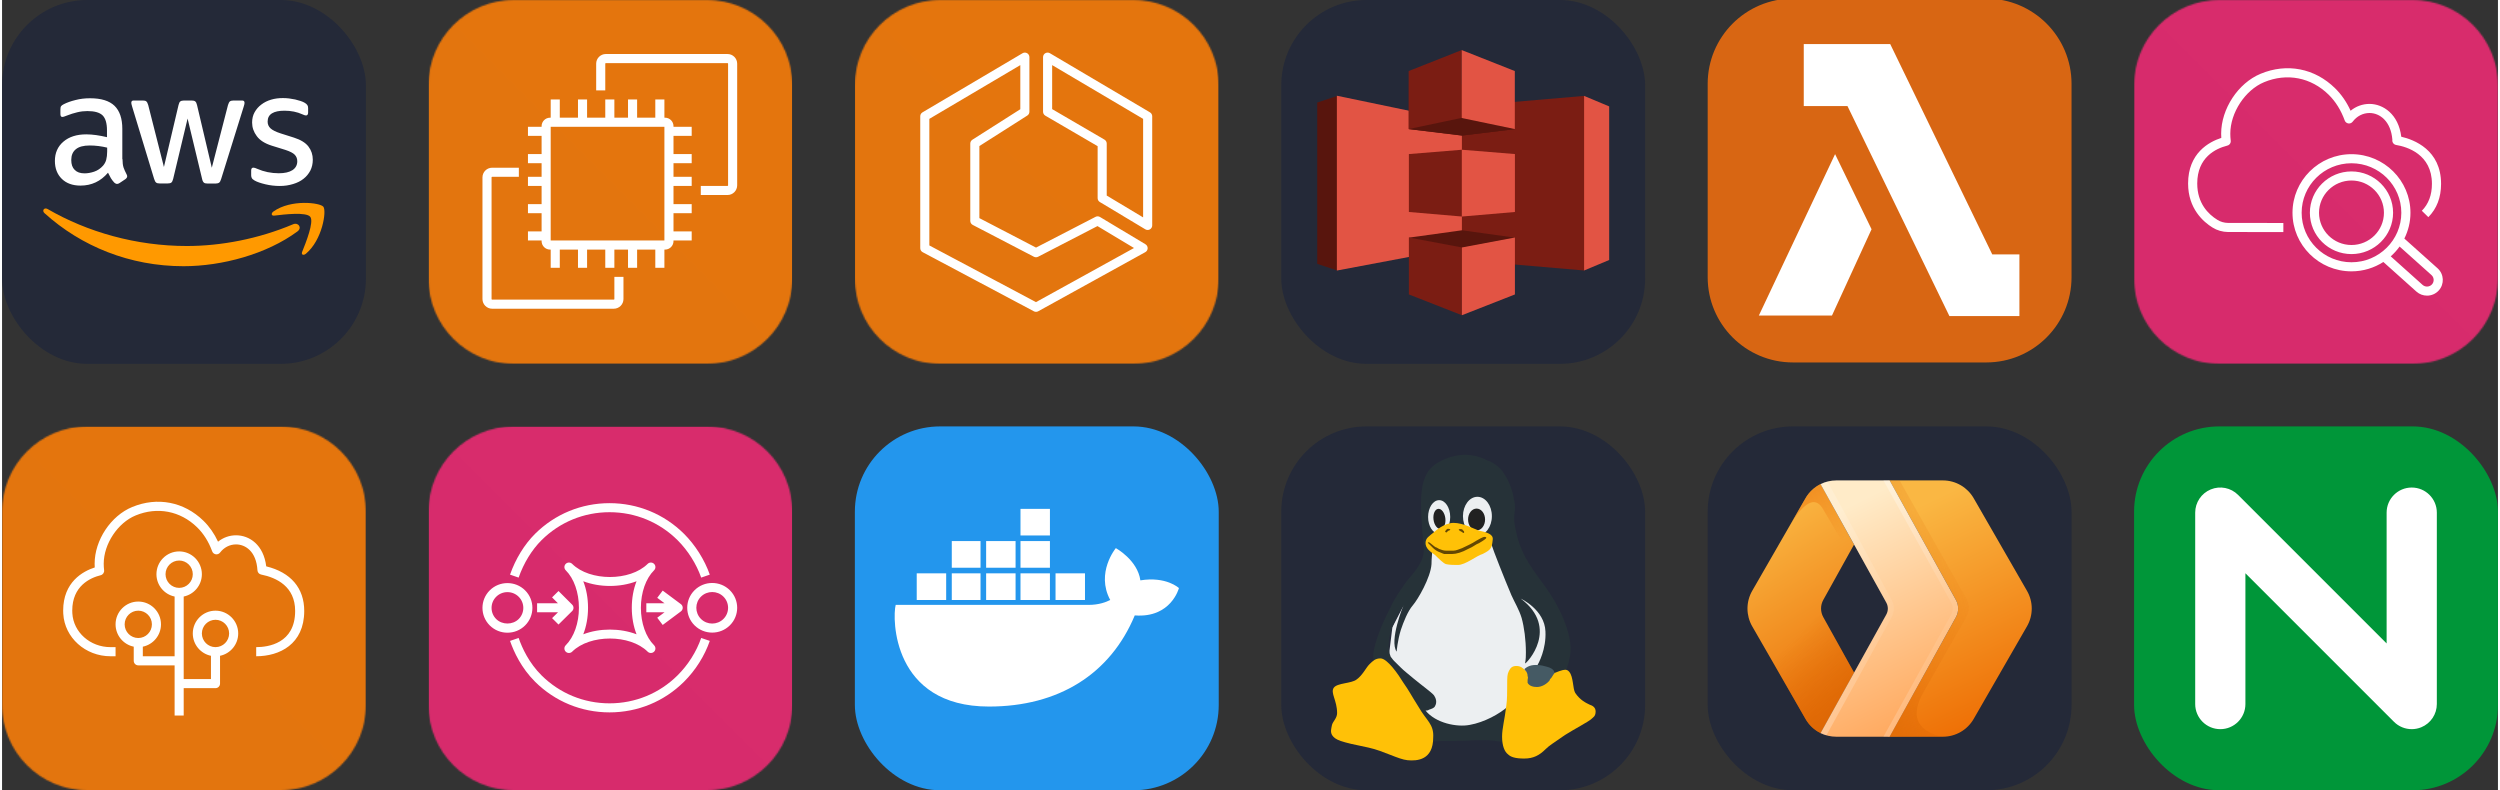 
            <svg width="329" height="104" viewBox="0 0 1756 556" fill="none" xmlns="http://www.w3.org/2000/svg" xmlns:xlink="http://www.w3.org/1999/xlink" version="1.1">
        
		<rect x="0" y="0" width="1756" height="556" fill="#333333" stroke="none"/>
        
		<g transform="translate(0, 0)">
            
			<svg xmlns="http://www.w3.org/2000/svg" width="256" height="256" fill="none" viewBox="0 0 256 256" id="aws">
<style>
#aws {
    rect {fill: #242938}
    path.letters {fill: #fff}

    @media (prefers-color-scheme: light) {
        rect {fill: #F4F2ED}
        path.letters {fill: #252F3E}
    }
}
</style>
<rect width="256" height="256" fill="#242938" rx="60"/>
<path class="letters" fill="#fff" d="M84.745 111.961C84.745 114.395 85.008 116.368 85.468 117.816C85.995 119.263 86.653 120.842 87.574 122.553C87.903 123.079 88.034 123.605 88.034 124.066C88.034 124.724 87.639 125.382 86.784 126.039L82.639 128.803C82.047 129.197 81.455 129.395 80.929 129.395C80.271 129.395 79.613 129.066 78.955 128.474C78.034 127.487 77.245 126.434 76.587 125.382C75.929 124.263 75.271 123.013 74.547 121.5C69.416 127.553 62.968 130.579 55.205 130.579C49.679 130.579 45.271 129 42.047 125.842C38.824 122.684 37.179 118.474 37.179 113.211C37.179 107.618 39.153 103.079 43.166 99.658C47.179 96.237 52.508 94.526 59.284 94.526C61.521 94.526 63.824 94.724 66.258 95.053C68.692 95.382 71.192 95.908 73.824 96.5V91.697C73.824 86.697 72.771 83.21 70.732 81.171C68.626 79.132 65.074 78.145 60.008 78.145C57.705 78.145 55.337 78.408 52.903 79C50.468 79.592 48.1 80.316 45.797 81.237C44.745 81.697 43.955 81.96 43.495 82.092C43.034 82.224 42.705 82.29 42.442 82.29C41.521 82.29 41.06 81.632 41.06 80.25V77.026C41.06 75.974 41.192 75.184 41.521 74.724C41.85 74.263 42.442 73.803 43.363 73.342C45.666 72.158 48.429 71.171 51.653 70.382C54.876 69.526 58.297 69.132 61.916 69.132C69.745 69.132 75.468 70.908 79.153 74.46C82.771 78.013 84.613 83.408 84.613 90.645V111.961H84.745ZM58.034 121.961C60.205 121.961 62.442 121.566 64.811 120.776C67.179 119.987 69.284 118.539 71.061 116.566C72.113 115.316 72.903 113.934 73.297 112.355C73.692 110.776 73.955 108.868 73.955 106.632V103.868C72.047 103.408 70.008 103.013 67.903 102.75C65.797 102.487 63.758 102.355 61.718 102.355C57.31 102.355 54.087 103.211 51.916 104.987C49.745 106.763 48.692 109.263 48.692 112.553C48.692 115.645 49.482 117.947 51.126 119.526C52.705 121.171 55.008 121.961 58.034 121.961ZM110.863 129.066C109.679 129.066 108.889 128.868 108.363 128.408C107.837 128.013 107.376 127.092 106.982 125.842L91.521 74.987C91.126 73.671 90.929 72.816 90.929 72.355C90.929 71.303 91.455 70.71 92.508 70.71H98.955C100.205 70.71 101.061 70.908 101.521 71.368C102.047 71.763 102.442 72.684 102.837 73.934L113.889 117.487L124.153 73.934C124.482 72.618 124.876 71.763 125.403 71.368C125.929 70.974 126.85 70.71 128.034 70.71H133.297C134.547 70.71 135.403 70.908 135.929 71.368C136.455 71.763 136.916 72.684 137.179 73.934L147.574 118.013L158.955 73.934C159.35 72.618 159.811 71.763 160.271 71.368C160.797 70.974 161.653 70.71 162.837 70.71H168.955C170.008 70.71 170.6 71.237 170.6 72.355C170.6 72.684 170.534 73.013 170.468 73.408C170.403 73.803 170.271 74.329 170.008 75.053L154.153 125.908C153.758 127.224 153.297 128.079 152.771 128.474C152.245 128.868 151.389 129.132 150.271 129.132H144.613C143.363 129.132 142.508 128.934 141.982 128.474C141.455 128.013 140.995 127.158 140.732 125.842L130.534 83.408L120.403 125.776C120.074 127.092 119.679 127.947 119.153 128.408C118.626 128.868 117.705 129.066 116.521 129.066H110.863ZM195.403 130.842C191.982 130.842 188.561 130.447 185.271 129.658C181.982 128.868 179.416 128.013 177.705 127.026C176.653 126.434 175.929 125.776 175.666 125.184C175.403 124.592 175.271 123.934 175.271 123.342V119.987C175.271 118.605 175.797 117.947 176.784 117.947C177.179 117.947 177.574 118.013 177.968 118.145C178.363 118.276 178.955 118.539 179.613 118.803C181.85 119.789 184.284 120.579 186.85 121.105C189.482 121.632 192.047 121.895 194.679 121.895C198.824 121.895 202.047 121.171 204.284 119.724C206.521 118.276 207.705 116.171 207.705 113.474C207.705 111.632 207.113 110.118 205.929 108.868C204.745 107.618 202.508 106.5 199.284 105.447L189.745 102.487C184.942 100.974 181.389 98.737 179.218 95.776C177.047 92.882 175.929 89.658 175.929 86.237C175.929 83.474 176.521 81.04 177.705 78.934C178.889 76.829 180.468 74.987 182.442 73.54C184.416 72.026 186.653 70.908 189.284 70.118C191.916 69.329 194.679 69 197.574 69C199.021 69 200.534 69.066 201.982 69.263C203.495 69.46 204.876 69.724 206.258 69.987C207.574 70.316 208.824 70.645 210.008 71.04C211.192 71.434 212.113 71.829 212.771 72.224C213.692 72.75 214.35 73.276 214.745 73.868C215.139 74.395 215.337 75.118 215.337 76.04V79.132C215.337 80.513 214.811 81.237 213.824 81.237C213.297 81.237 212.442 80.974 211.324 80.447C207.574 78.737 203.363 77.882 198.692 77.882C194.942 77.882 191.982 78.474 189.942 79.724C187.903 80.974 186.85 82.882 186.85 85.579C186.85 87.421 187.508 89 188.824 90.25C190.139 91.5 192.574 92.75 196.061 93.868L205.403 96.829C210.139 98.342 213.561 100.447 215.6 103.145C217.639 105.842 218.626 108.934 218.626 112.355C218.626 115.184 218.034 117.75 216.916 119.987C215.732 122.224 214.153 124.197 212.113 125.776C210.074 127.421 207.639 128.605 204.811 129.461C201.85 130.382 198.758 130.842 195.403 130.842Z"/>
<path fill="#F90" fill-rule="evenodd" d="M207.837 162.816C186.192 178.803 154.745 187.29 127.705 187.29C89.811 187.29 55.666 173.276 29.876 149.987C27.837 148.145 29.679 145.645 32.113 147.092C60.008 163.276 94.416 173.079 130.008 173.079C154.021 173.079 180.403 168.079 204.679 157.816C208.297 156.171 211.389 160.184 207.837 162.816Z" clip-rule="evenodd"/>
<path fill="#F90" fill-rule="evenodd" d="M216.85 152.553C214.087 149 198.561 150.842 191.521 151.697C189.416 151.961 189.087 150.118 190.995 148.737C203.363 140.053 223.692 142.553 226.061 145.447C228.429 148.408 225.403 168.737 213.824 178.474C212.047 179.987 210.337 179.197 211.126 177.224C213.758 170.711 219.613 156.039 216.85 152.553Z" clip-rule="evenodd"/>
</svg>

		</g>
		
		<g transform="translate(300, 0)">
            
			<svg width="256" height="256" viewBox="0 0 256 256" fill="none" xmlns="http://www.w3.org/2000/svg">
<g clip-path="url(#clip0_186_252)">
<mask id="mask0_186_252" style="mask-type:luminance" maskUnits="userSpaceOnUse" x="0" y="0" width="256" height="256">
<path d="M196 0H60C26.863 0 0 26.863 0 60V196C0 229.137 26.863 256 60 256H196C229.137 256 256 229.137 256 196V60C256 26.863 229.137 0 196 0Z" fill="white"/>
</mask>
<g mask="url(#mask0_186_252)">
<path d="M256 0H0V256H256V0Z" fill="url(#paint0_linear_186_252)"/>
</g>
<path fill-rule="evenodd" clip-rule="evenodd" d="M86 169.2H166V89.2H86V169.2ZM172.4 89.2H185.2V95.6H172.4V108.4H185.2V114.8H172.4V124.4H185.2V130.8H172.4V143.6H185.2V150H172.4V162.8H185.2V169.2H172.4V169.635C172.4 172.925 169.725 175.6 166.435 175.6H166V188.4H159.6V175.6H146.8V188.4H140.4V175.6H130.8V188.4H124.4V175.6H111.6V188.4H105.2V175.6H92.4V188.4H86V175.6H85.565C82.275 175.6 79.6 172.925 79.6 169.635V169.2H70V162.8H79.6V150H70V143.6H79.6V130.8H70V124.4H79.6V114.8H70V108.4H79.6V95.6H70V89.2H79.6V88.765C79.6 85.475 82.275 82.8 85.565 82.8H86V70H92.4V82.8H105.2V70H111.6V82.8H124.4V70H130.8V82.8H140.4V70H146.8V82.8H159.6V70H166V82.8H166.435C169.725 82.8 172.4 85.475 172.4 88.765V89.2ZM130.8 210.403C130.8 210.621 130.621 210.8 130.403 210.8H44.797C44.579 210.8 44.4 210.621 44.4 210.403V124.797C44.4 124.579 44.579 124.4 44.797 124.4H63.6V118H44.797C41.05 118 38 121.05 38 124.797V210.403C38 214.15 41.05 217.2 44.797 217.2H130.403C134.15 217.2 137.2 214.15 137.2 210.403V194.8H130.8V210.403ZM217.2 44.797V130.403C217.2 134.15 214.15 137.2 210.403 137.2H191.6V130.8H210.403C210.621 130.8 210.8 130.621 210.8 130.403V44.797C210.8 44.579 210.621 44.4 210.403 44.4H124.797C124.579 44.4 124.4 44.579 124.4 44.797V63.6H118V44.797C118 41.05 121.05 38 124.797 38H210.403C214.15 38 217.2 41.05 217.2 44.797Z" fill="white"/>
</g>
<defs>
<linearGradient id="paint0_linear_186_252" x1="0" y1="25600" x2="25600" y2="0" gradientUnits="userSpaceOnUse">
<stop stop-color="#C8511B"/>
<stop offset="1" stop-color="#FF9900"/>
</linearGradient>
<clipPath id="clip0_186_252">
<rect width="256" height="256" fill="white"/>
</clipPath>
</defs>
</svg>

		</g>
		
		<g transform="translate(600, 0)">
            
			<svg width="256" height="256" viewBox="0 0 256 256" fill="none" xmlns="http://www.w3.org/2000/svg">
<g clip-path="url(#clip0_186_317)">
<mask id="mask0_186_317" style="mask-type:luminance" maskUnits="userSpaceOnUse" x="0" y="0" width="256" height="256">
<path d="M196 0H60C26.863 0 0 26.863 0 60V196C0 229.137 26.863 256 60 256H196C229.137 256 256 229.137 256 196V60C256 26.863 229.137 0 196 0Z" fill="white"/>
</mask>
<g mask="url(#mask0_186_317)">
<path d="M256 0H0V256H256V0Z" fill="url(#paint0_linear_186_317)"/>
</g>
<path fill-rule="evenodd" clip-rule="evenodd" d="M202.8 152.949L177.2 137.586V101C177.2 99.861 176.598 98.808 175.613 98.235L138.8 76.763V45.806L202.8 83.627V152.949ZM207.629 79.045L137.229 37.445C136.237 36.859 135.018 36.853 134.013 37.419C133.018 37.989 132.4 39.051 132.4 40.2V78.6C132.4 79.736 133.005 80.789 133.987 81.365L170.8 102.837V139.4C170.8 140.523 171.392 141.566 172.355 142.142L204.355 161.342C204.861 161.646 205.43 161.8 206 161.8C206.544 161.8 207.088 161.662 207.578 161.384C208.582 160.818 209.2 159.752 209.2 158.6V81.8C209.2 80.667 208.605 79.621 207.629 79.045ZM127.424 212.562L52.4 172.677V83.627L116.4 45.806V76.843L82.682 98.299C81.76 98.888 81.2 99.906 81.2 101V155.4C81.2 156.594 81.866 157.688 82.922 158.238L125.971 180.638C126.896 181.118 127.997 181.122 128.918 180.642L170.685 159.061L196.387 174.485L127.424 212.562ZM204.448 171.854L172.448 152.654C171.494 152.085 170.317 152.046 169.331 152.558L127.456 174.194L87.6 153.458V102.757L121.318 81.301C122.24 80.712 122.8 79.695 122.8 78.6V40.2C122.8 39.051 122.186 37.989 121.187 37.419C120.189 36.853 118.966 36.859 117.971 37.445L47.571 79.045C46.598 79.621 46 80.667 46 81.8V174.6C46 175.781 46.653 176.869 47.696 177.426L125.949 219.026C126.419 219.275 126.934 219.4 127.45 219.4C127.984 219.4 128.515 219.266 128.998 219L204.349 177.4C205.35 176.846 205.978 175.8 206 174.658C206.019 173.512 205.427 172.443 204.448 171.854Z" fill="white"/>
</g>
<defs>
<linearGradient id="paint0_linear_186_317" x1="0" y1="25600" x2="25600" y2="0" gradientUnits="userSpaceOnUse">
<stop stop-color="#C8511B"/>
<stop offset="1" stop-color="#FF9900"/>
</linearGradient>
<clipPath id="clip0_186_317">
<rect width="256" height="256" fill="white"/>
</clipPath>
</defs>
</svg>

		</g>
		
		<g transform="translate(900, 0)">
            
			<svg width="256" height="256" viewBox="0 0 256 256" fill="none" xmlns="http://www.w3.org/2000/svg" id="s3">
<style>
#s3 {
    rect {fill: #242938}
    @media (prefers-color-scheme: light) {
        rect {fill: #F4F2ED}
    }
}
</style>
<rect width="256" height="256" fill="#242938" rx="60"/>
<path fill-rule="evenodd" clip-rule="evenodd" d="M213.065 67.478L170.014 128.889L213.065 190.299L230.701 182.914V74.863L213.065 67.478Z" fill="#E25444"/>
<path fill-rule="evenodd" clip-rule="evenodd" d="M213.065 67.478L126.963 74.863L83.133 128.889L126.963 182.914L213.065 190.299V67.478Z" fill="#7B1D13"/>
<path fill-rule="evenodd" clip-rule="evenodd" d="M39.304 67.478L25.299 72.143V185.635L39.304 190.299L126.963 128.889L39.304 67.478Z" fill="#58150D"/>
<path fill-rule="evenodd" clip-rule="evenodd" d="M39.115 67.349L127.079 85.66V173.759L39.115 190.342V67.349Z" fill="#E25444"/>
<path fill-rule="evenodd" clip-rule="evenodd" d="M127.125 95.334L89.775 90.842L127.125 59.057L164.383 90.842L127.125 95.334Z" fill="#58150D"/>
<path fill-rule="evenodd" clip-rule="evenodd" d="M164.383 90.842L127.079 95.402L89.775 90.842V59.057" fill="#58150D"/>
<path fill-rule="evenodd" clip-rule="evenodd" d="M127.125 162.012L89.775 167.195L127.125 194.488L164.383 167.195L127.125 162.012Z" fill="#58150D"/>
<path fill-rule="evenodd" clip-rule="evenodd" d="M126.963 35.219L89.617 49.988V90.799L127.079 82.896L126.963 35.219Z" fill="#7B1D13"/>
<path fill-rule="evenodd" clip-rule="evenodd" d="M127.079 105.352L89.775 108.393V149.14L127.079 152.338V105.352Z" fill="#7B1D13"/>
<path fill-rule="evenodd" clip-rule="evenodd" d="M127.079 174.104L89.775 167.095V207.153L127.079 221.781V174.104Z" fill="#7B1D13"/>
<path fill-rule="evenodd" clip-rule="evenodd" d="M164.383 167.095L127.079 174.106V221.781L164.383 207.153V167.095Z" fill="#E25444"/>
<path fill-rule="evenodd" clip-rule="evenodd" d="M127.079 105.352L164.383 108.393V149.14L127.079 152.338V105.352Z" fill="#E25444"/>
<path fill-rule="evenodd" clip-rule="evenodd" d="M126.963 35.219L164.308 49.988V90.799L126.963 83.025V35.219Z" fill="#E25444"/>
</svg>

		</g>
		
		<g transform="translate(1200, 0)">
            
			<svg width="256" height="256" viewBox="0 0 256 256" fill="none" xmlns="http://www.w3.org/2000/svg">
<path d="M196 -1H60C26.863 -1 0 25.863 0 59V195C0 228.137 26.863 255 60 255H196C229.137 255 256 228.137 256 195V59C256 25.863 229.137 -1 196 -1Z" fill="#D86613"/>
<path d="M67.602 31V74.632H98.361L170.074 222.378H219.322V179.005H200.228L128.428 31H67.602Z" fill="white"/>
<path d="M89.641 108.438L115.301 161.297L87.442 222.01H36L89.641 108.438Z" fill="white"/>
</svg>

		</g>
		
		<g transform="translate(1500, 0)">
            
			<svg width="256" height="256" viewBox="0 0 256 256" fill="none" xmlns="http://www.w3.org/2000/svg">
<g clip-path="url(#clip0_186_396)">
<mask id="mask0_186_396" style="mask-type:luminance" maskUnits="userSpaceOnUse" x="0" y="0" width="256" height="256">
<path d="M196 0H60C26.863 0 0 26.863 0 60V196C0 229.137 26.863 256 60 256H196C229.137 256 256 229.137 256 196V60C256 26.863 229.137 0 196 0Z" fill="white"/>
</mask>
<g mask="url(#mask0_186_396)">
<path d="M256 0H0V256H256V0Z" fill="url(#paint0_linear_186_396)"/>
</g>
<path fill-rule="evenodd" clip-rule="evenodd" d="M175.79 149.688C175.79 137.178 165.544 127 152.951 127C140.357 127 130.115 137.178 130.115 149.688C130.115 162.197 140.357 172.375 152.951 172.375C165.544 172.375 175.79 162.197 175.79 149.688ZM182.223 149.688C182.223 165.722 169.092 178.766 152.951 178.766C136.812 178.766 123.681 165.722 123.681 149.688C123.681 133.653 136.812 120.61 152.951 120.61C169.092 120.61 182.223 133.653 182.223 149.688ZM209.231 193.515L186.804 173.448C184.993 175.982 182.899 178.296 180.573 180.363L202.968 200.427C204.879 202.14 207.851 201.98 209.578 200.082C211.296 198.184 211.142 195.234 209.231 193.515ZM152.951 184.517C172.287 184.517 188.016 168.892 188.016 149.688C188.016 130.48 172.287 114.858 152.951 114.858C133.618 114.858 117.888 130.48 117.888 149.688C117.888 168.892 133.618 184.517 152.951 184.517ZM214.358 204.36C212.165 206.773 209.131 208 206.091 208C203.441 208 200.784 207.067 198.664 205.175L175.378 184.316C168.902 188.47 161.218 190.908 152.951 190.908C130.07 190.908 111.455 172.416 111.455 149.688C111.455 126.959 130.07 108.467 152.951 108.467C175.835 108.467 194.45 126.959 194.45 149.688C194.45 156.209 192.877 162.357 190.149 167.844L213.538 188.77C218.08 192.851 218.447 199.839 214.358 204.36ZM67.697 94.056C67.697 95.718 67.8 97.373 67.996 98.974C68.109 99.885 67.826 100.795 67.215 101.482C66.729 102.029 66.076 102.39 65.362 102.511C57.452 104.54 44.434 110.682 44.434 129.106C44.434 143.019 52.157 150.697 58.639 154.692C60.852 156.078 63.47 156.816 66.233 156.845L105.024 156.88L105.018 163.271L66.198 163.236C62.212 163.194 58.43 162.114 55.229 160.111C48.805 156.152 38 146.847 38 129.106C38 107.72 52.72 99.814 61.36 97.021C61.296 96.037 61.264 95.047 61.264 94.056C61.264 76.584 73.195 58.463 89.014 51.909C107.517 44.208 127.12 48.027 141.444 62.115C145.883 66.48 149.534 71.781 152.336 77.913C156.1 74.817 160.738 73.107 165.628 73.107C175.236 73.107 186.051 80.351 187.978 96.194C196.975 98.255 215.986 105.457 215.986 129.352C215.986 138.894 212.975 146.773 207.034 152.774L202.447 148.291C207.163 143.53 209.553 137.159 209.553 129.352C209.553 108.451 191.938 103.252 184.359 101.99C183.497 101.846 182.735 101.361 182.242 100.645C181.763 99.955 181.58 99.108 181.724 98.287C180.673 85.314 172.914 79.498 165.628 79.498C161.031 79.498 156.721 81.722 153.8 85.601C153.089 86.541 151.934 87.02 150.75 86.847C149.583 86.675 148.602 85.876 148.199 84.773C145.565 77.523 141.769 71.426 136.918 66.659C124.505 54.449 107.53 51.139 91.495 57.808C78.148 63.336 67.697 79.255 67.697 94.056Z" fill="white"/>
</g>
<defs>
<linearGradient id="paint0_linear_186_396" x1="0" y1="25600" x2="25600" y2="0" gradientUnits="userSpaceOnUse">
<stop stop-color="#B0084D"/>
<stop offset="1" stop-color="#FF4F8B"/>
</linearGradient>
<clipPath id="clip0_186_396">
<rect width="256" height="256" fill="white"/>
</clipPath>
</defs>
</svg>

		</g>
		
		<g transform="translate(0, 300)">
            
			<svg width="256" height="256" viewBox="0 0 256 256" fill="none" xmlns="http://www.w3.org/2000/svg">
<g clip-path="url(#clip0_186_303)">
<mask id="mask0_186_303" style="mask-type:luminance" maskUnits="userSpaceOnUse" x="0" y="0" width="256" height="256">
<path d="M196 0H60C26.863 0 0 26.863 0 60V196C0 229.137 26.863 256 60 256H196C229.137 256 256 229.137 256 196V60C256 26.863 229.137 0 196 0Z" fill="white"/>
</mask>
<g mask="url(#mask0_186_303)">
<path d="M256 0H0V256H256V0Z" fill="url(#paint0_linear_186_303)"/>
</g>
<path fill-rule="evenodd" clip-rule="evenodd" d="M159.758 145.674C159.758 140.369 155.456 136.053 150.17 136.053C144.885 136.053 140.583 140.369 140.583 145.674C140.583 150.978 144.885 155.295 150.17 155.295C155.456 155.295 159.758 150.978 159.758 145.674ZM124.604 113.603C129.89 113.603 134.192 109.287 134.192 103.982C134.192 98.678 129.89 94.361 124.604 94.361C119.318 94.361 115.017 98.678 115.017 103.982C115.017 109.287 119.318 113.603 124.604 113.603ZM95.842 148.881C101.128 148.881 105.43 144.564 105.43 139.26C105.43 133.955 101.128 129.639 95.842 129.639C90.556 129.639 86.255 133.955 86.255 139.26C86.255 144.564 90.556 148.881 95.842 148.881ZM166.149 145.674C166.149 153.419 160.649 159.894 153.366 161.385V180.951C153.366 182.721 151.938 184.158 150.17 184.158H127.8V203.4H121.408V168.123H95.842C94.075 168.123 92.646 166.686 92.646 164.916V154.971C85.363 153.48 79.863 147.005 79.863 139.26C79.863 130.418 87.031 123.225 95.842 123.225C104.653 123.225 111.821 130.418 111.821 139.26C111.821 147.005 106.321 153.48 99.038 154.971V161.709H121.408V119.694C114.125 118.202 108.625 111.727 108.625 103.982C108.625 95.141 115.793 87.947 124.604 87.947C133.415 87.947 140.583 95.141 140.583 103.982C140.583 111.727 135.083 118.202 127.8 119.694V177.744H146.975V161.385C139.691 159.894 134.192 153.419 134.192 145.674C134.192 136.832 141.36 129.639 150.17 129.639C158.981 129.639 166.149 136.832 166.149 145.674ZM212.6 129.837C212.6 153.335 195.141 161.709 178.805 161.709V155.295C187.043 155.295 206.208 152.812 206.208 129.837C206.208 112.648 193.182 106.417 182.256 104.217C180.831 103.931 179.779 102.716 179.693 101.263C178.901 87.8 171.084 83.021 164.625 83.021C160.26 83.021 156.166 85.109 153.395 88.752C152.689 89.686 151.525 90.16 150.375 89.981C149.225 89.807 148.256 89.015 147.854 87.915C145.351 81.094 141.759 75.379 137.173 70.928C125.39 59.463 109.274 56.352 94.056 62.615C81.42 67.778 71.525 82.707 71.525 96.603C71.525 98.139 71.618 99.682 71.807 101.189C72.005 102.802 70.973 104.31 69.403 104.698C61.929 106.554 49.392 112.257 49.392 129.597C49.392 130.254 49.42 130.883 49.452 131.476C50.2 144.827 61.986 155.295 76.287 155.295H79.863V161.709H76.287C58.599 161.709 44.007 148.582 43.07 131.826C43.035 131.114 43 130.373 43 129.597C43 109.447 56.924 101.92 65.211 99.233C65.156 98.357 65.134 97.479 65.134 96.603C65.134 80.013 76.53 62.849 91.643 56.679C109.271 49.428 127.957 53.026 141.619 66.319C145.821 70.395 149.285 75.357 151.954 81.11C155.555 78.208 159.975 76.607 164.625 76.607C174.094 76.607 184.046 83.387 185.858 98.45C203.128 102.677 212.6 113.751 212.6 129.837Z" fill="white"/>
</g>
<defs>
<linearGradient id="paint0_linear_186_303" x1="0" y1="25600" x2="25600" y2="0" gradientUnits="userSpaceOnUse">
<stop stop-color="#C8511B"/>
<stop offset="1" stop-color="#FF9900"/>
</linearGradient>
</defs>
</svg>

		</g>
		
		<g transform="translate(300, 300)">
            
			<svg width="256" height="256" viewBox="0 0 256 256" fill="none" xmlns="http://www.w3.org/2000/svg">
<g clip-path="url(#clip0_186_198)">
<mask id="mask0_186_198" style="mask-type:luminance" maskUnits="userSpaceOnUse" x="0" y="0" width="256" height="256">
<path d="M196 0H60C26.863 0 0 26.863 0 60V196C0 229.137 26.863 256 60 256H196C229.137 256 256 229.137 256 196V60C256 26.863 229.137 0 196 0Z" fill="white"/>
</mask>
<g mask="url(#mask0_186_198)">
<path d="M256 0H0V256H256V0Z" fill="url(#paint0_linear_186_198)"/>
</g>
<path fill-rule="evenodd" clip-rule="evenodd" d="M91.494 139.401L101.101 129.91C101.703 129.315 102.042 128.507 102.045 127.664C102.048 126.821 101.712 126.009 101.113 125.411L91.507 115.812L86.967 120.298L91.088 124.418H76.429V130.782H91.139L86.98 134.889L91.494 139.401ZM164.809 139.69L177.617 130.139C178.417 129.538 178.895 128.596 178.895 127.597C178.895 126.595 178.417 125.65 177.614 125.048L164.806 115.51L160.963 120.6L166.086 124.418H153.278V130.782H166.083L160.96 134.6L164.809 139.69ZM112.266 127.6C112.266 134.355 111.097 140.724 108.914 146.266C114.674 144.052 121.171 142.945 127.662 142.945C134.152 142.945 140.649 144.052 146.406 146.266C144.226 140.724 143.057 134.355 143.057 127.6C143.057 120.845 144.226 114.479 146.406 108.934C134.889 113.359 120.435 113.359 108.914 108.934C111.097 114.479 112.266 120.845 112.266 127.6ZM96.579 158.484C95.955 157.863 95.641 157.049 95.641 156.234C95.641 155.42 95.955 154.605 96.579 153.985C102.391 148.21 105.862 138.344 105.862 127.6C105.862 116.856 102.391 106.99 96.579 101.215C95.955 100.595 95.641 99.78 95.641 98.966C95.641 98.151 95.955 97.337 96.579 96.716C97.831 95.472 99.855 95.472 101.107 96.716C113.515 109.045 141.808 109.045 154.216 96.716C155.468 95.472 157.492 95.472 158.744 96.716C159.368 97.337 159.682 98.151 159.682 98.966C159.682 99.78 159.368 100.595 158.744 101.215C152.932 106.99 149.461 116.856 149.461 127.6C149.461 138.344 152.932 148.21 158.744 153.985C159.368 154.605 159.682 155.42 159.682 156.234C159.682 157.049 159.368 157.863 158.744 158.484C158.12 159.104 157.3 159.416 156.48 159.416C155.66 159.416 154.841 159.104 154.216 158.484C141.808 146.155 113.515 146.155 101.107 158.484C99.855 159.728 97.831 159.728 96.579 158.484ZM210.803 127.616C210.803 124.651 209.641 121.864 207.531 119.767C205.353 117.6 202.491 116.522 199.631 116.522C196.772 116.522 193.909 117.6 191.732 119.767C187.374 124.094 187.374 131.135 191.732 135.465C196.086 139.792 203.169 139.795 207.531 135.465C209.641 133.368 210.803 130.581 210.803 127.616ZM212.058 139.964C208.632 143.368 204.133 145.07 199.631 145.07C195.129 145.07 190.63 143.368 187.204 139.964C180.348 133.155 180.348 122.077 187.204 115.268C194.06 108.453 205.209 108.459 212.058 115.268C218.914 122.077 218.914 133.155 212.058 139.964ZM66.736 127.689C66.736 124.724 65.574 121.937 63.464 119.84C61.353 117.743 58.548 116.588 55.564 116.588C52.583 116.588 49.778 117.743 47.665 119.84C45.554 121.937 44.395 124.724 44.395 127.689C44.395 130.651 45.554 133.438 47.665 135.538C51.888 139.728 59.243 139.728 63.464 135.538C65.574 133.438 66.736 130.651 66.736 127.689ZM67.991 140.037C64.565 143.441 60.066 145.143 55.564 145.143C51.065 145.143 46.566 143.441 43.137 140.037C36.288 133.228 36.288 122.15 43.137 115.341C49.992 108.533 61.139 108.533 67.991 115.341C74.844 122.15 74.844 133.228 67.991 140.037ZM175.267 175.14C162.484 187.844 145.484 194.837 127.405 194.837C109.32 194.837 92.324 187.844 79.541 175.14C70.774 166.431 65.948 156.024 63.444 148.831L57.392 150.912C60.117 158.738 65.385 170.074 75.013 179.638C89.006 193.545 107.61 201.2 127.405 201.2C147.197 201.2 165.801 193.545 179.794 179.638C187.88 171.611 194.319 161.405 197.934 150.902L191.876 148.84C188.571 158.442 182.673 167.784 175.267 175.14ZM63.441 106.372L57.396 104.285C61.27 93.201 67.533 82.994 75.033 75.546C89.019 61.652 107.617 54 127.405 54C147.194 54 165.792 61.652 179.775 75.546C187.668 83.388 194.287 93.862 197.928 104.285L191.882 106.372C188.542 96.828 182.481 87.232 175.247 80.045C162.474 67.35 145.481 60.363 127.405 60.363C109.327 60.363 92.337 67.35 79.56 80.045C72.734 86.831 67.008 96.182 63.441 106.372Z" fill="white"/>
</g>
<defs>
<linearGradient id="paint0_linear_186_198" x1="0" y1="25600" x2="25600" y2="0" gradientUnits="userSpaceOnUse">
<stop stop-color="#B0084D"/>
<stop offset="1" stop-color="#FF4F8B"/>
</linearGradient>
<clipPath id="clip0_186_198">
<rect width="256" height="256" fill="white"/>
</clipPath>
</defs>
</svg>

		</g>
		
		<g transform="translate(600, 300)">
            
			<svg xmlns="http://www.w3.org/2000/svg" width="256" height="256" fill="none" viewBox="0 0 256 256">
<rect width="256" height="256" fill="#2396ED" rx="60"/>
<path d="M141.187 122.123H161.904V103.379H141.187V122.123ZM116.525 122.123H137.241V103.379H116.525V122.123ZM92.355 122.123H113.072V103.379H92.355V122.123ZM68.186 122.123H88.409V103.379H68.186V122.123ZM43.523 122.123H64.24V103.379H43.523V122.123ZM68.186 99.433H88.409V80.69H68.186V99.433ZM92.355 99.433H113.072V80.69H92.355V99.433ZM116.525 99.433H137.241V80.69H116.525V99.433ZM116.525 76.744H137.241V58H116.525V76.744ZM228 113.738C228 113.738 219.121 105.352 200.871 108.312C198.898 94.007 183.607 85.622 183.607 85.622C183.607 85.622 169.303 102.886 179.661 122.123C176.702 123.603 171.769 125.576 164.37 125.576H28.726C26.259 134.948 26.259 197.097 94.328 197.097C143.16 197.097 179.661 174.408 196.925 132.974C222.574 134.948 228 113.738 228 113.738Z" fill="#fff" />
</svg>

		</g>
		
		<g transform="translate(900, 300)">
            
			<svg xmlns="http://www.w3.org/2000/svg" width="256" height="256" fill="none" viewBox="0 0 256 256" id="linux">
<style>
#linux {
    rect {fill: #242938}

    @media (prefers-color-scheme: light) {
        rect {fill: #F4F2ED}
    }
}
</style>
<rect width="256" height="256" fill="#242938" rx="60"/>
<path fill="#ECEFF1" d="M85.949 199.926L110.48 213.546H147.576L182.278 187.491L197.834 146.632L161.935 103.405L151.764 79.127L102.104 80.903L102.702 94.523L93.129 112.287L78.171 141.303L75.18 165.581L85.949 199.926Z"/>
<path fill="#263238" d="M187.064 114.656C177.491 101.036 169.713 92.746 165.525 75.574C161.337 58.401 166.722 63.139 163.132 48.335C161.337 40.637 158.345 35.307 155.354 31.162C151.764 27.017 147.576 24.648 145.182 24.056C139.798 21.096 127.233 16.358 111.677 24.648C95.522 32.939 97.317 50.703 100.309 86.825C100.309 89.193 99.71 92.154 98.514 94.523C96.121 99.852 91.932 104.589 88.343 108.735C84.154 114.656 79.966 120.578 76.975 127.091C69.795 140.711 63.213 157.883 65.008 164.397C68 163.805 105.694 220.652 105.694 221.836C108.087 221.244 118.258 221.244 127.233 221.244C139.798 220.652 146.977 220.06 157.149 222.428C157.149 220.652 156.55 218.875 156.55 217.099C156.55 213.546 157.149 210.585 157.747 206.44C158.345 203.479 158.944 200.519 159.542 196.966C153.559 202.295 142.789 208.217 132.618 209.993C123.643 211.769 108.685 208.809 101.505 199.926C102.104 199.926 103.3 199.926 103.899 199.334C105.694 198.742 107.489 198.15 108.087 196.966C109.882 194.005 108.685 191.044 107.489 189.268C106.292 187.491 97.317 180.977 93.129 177.425C88.941 173.872 86.548 172.095 84.154 169.727C84.154 169.727 80.564 166.174 79.368 164.989C78.171 163.805 77.573 162.621 76.975 162.028C75.778 159.068 75.18 155.515 75.778 150.778C76.376 144.264 78.769 138.934 81.761 133.013C82.958 130.644 85.949 125.907 85.949 125.907C85.949 125.907 75.778 150.778 81.163 158.476C81.163 158.476 81.761 150.778 84.154 143.08C85.949 137.75 88.941 130.052 92.531 125.907C96.121 121.762 105.095 106.366 105.694 96.891C105.694 92.746 106.292 88.601 106.292 85.641C103.899 83.272 145.781 77.35 148.174 83.864C148.772 86.233 157.149 107.55 161.935 118.801C164.328 124.131 167.32 128.868 169.115 134.789C170.91 141.303 172.106 150.185 172.106 159.068C172.106 160.844 172.106 163.805 171.508 166.766C172.705 166.766 196.039 141.895 168.517 121.17C168.517 121.17 185.269 128.868 185.868 144.264C186.466 156.699 181.081 166.766 179.885 168.542C180.483 168.542 192.449 173.872 193.047 173.872C195.441 173.872 200.227 172.095 200.227 172.095C200.826 170.319 202.62 165.581 202.62 163.805C206.809 150.185 196.637 128.276 187.064 114.656V114.656Z"/>
<path fill="#ECEFF1" d="M111.078 75.574C115.374 75.574 118.856 70.271 118.856 63.731C118.856 57.19 115.374 51.888 111.078 51.888C106.783 51.888 103.3 57.19 103.3 63.731C103.3 70.271 106.783 75.574 111.078 75.574Z"/>
<path fill="#ECEFF1" d="M138.002 76.758C143.62 76.758 148.174 70.66 148.174 63.139C148.174 55.617 143.62 49.519 138.002 49.519C132.385 49.519 127.831 55.617 127.831 63.139C127.831 70.66 132.385 76.758 138.002 76.758Z"/>
<path fill="#212121" d="M115.424 64.541C114.927 60.648 112.663 57.724 110.368 58.011C108.074 58.298 106.616 61.687 107.114 65.581C107.611 69.474 109.874 72.398 112.169 72.111C114.464 71.823 115.921 68.434 115.424 64.541Z"/>
<path fill="#212121" d="M137.404 73.205C140.709 73.205 143.387 69.759 143.387 65.507C143.387 61.256 140.709 57.809 137.404 57.809C134.1 57.809 131.421 61.256 131.421 65.507C131.421 69.759 134.1 73.205 137.404 73.205Z"/>
<path fill="#FFC107" d="M216.98 195.781C214.587 194.597 210.398 192.82 206.808 187.491C205.014 184.53 205.612 176.24 202.62 172.687C200.825 170.319 198.432 171.503 197.834 171.503C192.449 172.687 179.884 180.977 171.508 171.503C170.311 170.319 168.516 168.542 165.525 168.542C162.533 168.542 161.337 169.726 160.14 172.095C158.943 174.464 158.943 176.24 158.943 182.162C158.943 186.899 158.943 192.228 158.345 196.373C157.148 206.44 155.354 212.362 155.354 218.283C155.354 224.797 157.148 228.942 159.542 230.718C161.337 232.495 164.328 233.679 170.91 233.679C177.491 233.679 181.679 231.311 185.868 227.165C188.859 224.205 191.252 223.02 199.629 217.099C206.21 212.954 216.382 207.624 218.176 205.848C219.373 204.664 221.168 204.071 221.168 200.518C221.168 197.558 218.775 196.373 216.98 195.781V195.781Z"/>
<path fill="#FFC107" d="M96.719 197.558C90.736 188.083 90.137 186.307 85.949 180.385C82.359 174.464 74.581 163.213 69.795 163.213C66.205 163.213 64.41 164.989 62.017 167.358C59.623 169.726 57.23 175.056 53.042 178.017C49.452 180.977 39.281 180.385 36.888 183.938C34.494 187.491 39.281 192.821 39.281 201.703C39.281 205.256 36.289 207.624 35.691 209.993C35.093 212.954 34.494 214.73 35.691 217.099C38.084 220.652 41.076 221.836 61.418 225.981C72.188 228.35 82.359 234.271 88.941 234.864C95.522 235.456 106.89 234.864 106.89 218.875C107.489 209.401 102.104 207.032 96.719 197.558Z"/>
<path fill="#FFC107" d="M108.087 90.378C104.497 88.009 101.505 85.64 101.505 82.088C101.505 78.535 103.899 77.35 107.489 74.389C108.087 73.797 114.668 67.876 121.25 67.876C127.831 67.876 135.609 72.021 138.601 73.205C143.986 74.389 149.37 75.574 148.772 79.719C148.174 85.64 147.576 86.825 141.592 89.785C137.404 90.97 129.626 97.484 124.241 97.484C121.848 97.484 118.258 97.484 115.865 96.891C114.07 96.299 111.078 93.338 108.087 90.378V90.378Z"/>
<path fill="#634703" d="M106.89 85.641C108.087 86.825 109.882 88.009 111.677 88.601C112.873 89.193 114.668 89.786 114.668 89.786C117.062 89.786 118.857 89.786 120.053 89.786C123.045 89.786 127.233 88.601 131.421 86.233C135.609 84.456 136.208 83.272 139.199 82.088C142.191 80.311 145.182 78.535 143.986 77.942C142.789 77.35 141.592 77.942 137.404 80.311C133.814 82.68 130.823 83.864 127.233 85.641C125.438 86.233 123.045 87.417 121.25 87.417C119.455 87.417 117.66 87.417 115.865 87.417C114.07 87.417 112.873 86.825 111.078 86.233C109.882 85.641 109.283 85.048 108.685 85.048C107.489 84.456 105.095 82.088 103.899 81.495C103.899 81.495 102.702 81.495 103.3 82.088C105.095 83.864 105.694 84.456 106.89 85.641Z"/>
<path fill="#634703" d="M124.84 72.613C125.438 73.797 126.635 73.797 127.233 74.389C127.831 74.982 128.429 74.982 128.429 74.982C129.028 74.389 128.429 73.205 127.831 73.205C127.831 72.021 124.84 72.021 124.84 72.613V72.613Z"/>
<path fill="#634703" d="M115.267 73.797C115.267 74.389 116.463 74.982 116.463 74.389C117.062 73.797 117.66 73.205 118.258 73.205C119.455 72.613 118.856 72.021 117.062 72.021C115.865 72.613 115.865 73.205 115.267 73.797V73.797Z"/>
<path fill="#455A64" d="M173.303 178.609C173.303 179.201 173.303 179.793 173.303 180.385C174.5 182.754 177.491 183.346 179.884 183.346C183.474 183.346 187.064 180.977 188.859 178.609C188.859 178.017 189.457 177.424 190.056 176.832C191.252 175.056 191.851 173.872 192.449 173.279C192.449 173.279 191.851 172.687 191.851 172.095C191.252 170.911 189.457 169.726 187.064 169.134C185.269 168.542 182.278 167.95 181.081 167.95C175.696 167.358 172.705 169.134 170.91 170.911C170.91 170.911 171.508 170.911 171.508 171.503C172.705 172.687 173.303 173.872 173.303 175.648C173.901 176.832 173.303 177.424 173.303 178.609V178.609Z"/>
</svg>

		</g>
		
		<g transform="translate(1200, 300)">
            
			<svg xmlns="http://www.w3.org/2000/svg" width="256" height="256" fill="none" viewBox="0 0 256 256" id="workers">
<style>
#workers {
    rect {fill: #242938}

    @media (prefers-color-scheme: light) {
        rect {fill: #F4F2ED}
    }
}
</style>
<rect width="256" height="256" fill="#242938" rx="60"/>
<path fill="url(#paint0_linear_107_922)" d="M79.422 40.597L102.985 83.106L81.346 122.056C80.31 123.917 79.766 126.01 79.766 128.139C79.766 130.269 80.31 132.362 81.346 134.222L102.985 173.269L79.422 215.778C74.989 213.58 71.307 210.116 68.843 205.824L31.335 140.666C29.15 136.862 28 132.551 28 128.163C28 123.776 29.15 119.465 31.335 115.661L68.843 50.503C71.314 46.229 74.996 42.782 79.422 40.597V40.597Z"/>
<path fill="url(#paint1_linear_107_922)" d="M81.346 122.104C80.319 123.959 79.78 126.044 79.78 128.163C79.78 130.283 80.319 132.368 81.346 134.222L102.985 173.269L79.422 215.778C74.989 213.58 71.307 210.116 68.843 205.824L31.335 140.666C28.354 135.521 45.04 129.366 81.346 122.153V122.104Z" opacity=".7"/>
<path fill="url(#paint2_linear_107_922)" d="M81.827 44.876L102.985 83.106L99.475 89.213L80.817 57.62C75.431 48.82 67.208 53.388 56.918 71.18L58.456 68.535L68.843 50.503C71.289 46.243 74.935 42.797 79.326 40.597L81.779 44.876H81.827Z" opacity=".5"/>
<path fill="url(#paint3_linear_107_922)" d="M187.138 50.503L224.646 115.661C229.118 123.355 229.118 132.972 224.646 140.666L187.138 205.824C184.945 209.623 181.791 212.778 177.992 214.973C174.194 217.168 169.885 218.324 165.499 218.327H127.991L174.635 134.223C175.663 132.368 176.202 130.283 176.202 128.164C176.202 126.044 175.663 123.959 174.635 122.105L127.991 38H165.499C169.885 38.003 174.194 39.16 177.992 41.354C181.791 43.549 184.945 46.704 187.138 50.503V50.503Z"/>
<path fill="url(#paint4_linear_107_922)" d="M163.575 218.039L126.548 218.375L171.365 133.838C172.367 131.958 172.891 129.861 172.891 127.731C172.891 125.601 172.367 123.503 171.365 121.624L126.548 38H135.011L182.041 121.239C183.155 123.205 183.737 125.429 183.729 127.689C183.72 129.949 183.122 132.168 181.993 134.126C171.871 151.718 161.821 169.35 151.842 187.022C142.705 203.083 146.649 213.422 163.575 218.039V218.039Z"/>
<path fill="url(#paint5_linear_107_922)" d="M90.483 218.327C86.636 218.327 82.789 217.413 79.423 215.778L125.683 132.347C127.125 129.75 127.125 126.577 125.683 123.98L79.423 40.597C82.861 38.894 86.646 38.005 90.483 38H127.991L174.635 122.105C175.663 123.959 176.202 126.044 176.202 128.164C176.202 130.283 175.663 132.368 174.635 134.223L127.991 218.327H90.483Z"/>
<path fill="url(#paint6_linear_107_922)" d="M171.365 123.98L123.663 38H127.991L174.635 122.105C175.663 123.959 176.202 126.044 176.202 128.164C176.202 130.283 175.663 132.368 174.635 134.223L127.991 218.327H123.663L171.365 132.347C172.808 129.75 172.808 126.577 171.365 123.98V123.98Z" opacity=".6"/>
<path fill="url(#paint7_linear_107_922)" d="M125.683 123.98L79.423 40.597C80.865 39.827 82.596 39.25 84.231 38.769C94.426 57.091 109.477 84.885 129.433 122.105C130.461 123.959 131 126.044 131 128.164C131 130.283 130.461 132.368 129.433 134.223L83.51 217.365C81.875 216.885 81.01 216.548 79.471 215.827L125.634 132.395C127.077 129.799 127.077 126.625 125.634 124.028L125.683 123.98Z" opacity=".6"/>
<defs>
<linearGradient id="paint0_linear_107_922" x1="65.493" x2="-11.309" y1="215.778" y2="92.263" gradientUnits="userSpaceOnUse">
<stop stop-color="#EB6F07"/>
<stop offset="1" stop-color="#FAB743"/>
</linearGradient>
<linearGradient id="paint1_linear_107_922" x1="89.307" x2="49.763" y1="200.51" y2="159.839" gradientUnits="userSpaceOnUse">
<stop stop-color="#D96504"/>
<stop offset="1" stop-color="#D96504" stop-opacity="0"/>
</linearGradient>
<linearGradient id="paint2_linear_107_922" x1="76.266" x2="97.2" y1="44.826" y2="78.454" gradientUnits="userSpaceOnUse">
<stop stop-color="#EB6F07"/>
<stop offset="1" stop-color="#EB720A" stop-opacity="0"/>
</linearGradient>
<linearGradient id="paint3_linear_107_922" x1="177.995" x2="109.226" y1="218.327" y2="75.029" gradientUnits="userSpaceOnUse">
<stop stop-color="#EE6F05"/>
<stop offset="1" stop-color="#FAB743"/>
</linearGradient>
<linearGradient id="paint4_linear_107_922" x1="107.564" x2="217.671" y1="218.375" y2="190.429" gradientUnits="userSpaceOnUse">
<stop stop-color="#D96504" stop-opacity=".8"/>
<stop offset=".498" stop-color="#D96504" stop-opacity=".2"/>
<stop offset="1" stop-color="#D96504" stop-opacity="0"/>
</linearGradient>
<linearGradient id="paint5_linear_107_922" x1="127.812" x2="57.639" y1="218.327" y2="76.826" gradientUnits="userSpaceOnUse">
<stop stop-color="#FFA95F"/>
<stop offset="1" stop-color="#FFEBC8"/>
</linearGradient>
<linearGradient id="paint6_linear_107_922" x1="127.918" x2="186.439" y1="39.984" y2="49.184" gradientUnits="userSpaceOnUse">
<stop stop-color="#fff" stop-opacity=".5"/>
<stop offset="1" stop-color="#fff" stop-opacity=".1"/>
</linearGradient>
<linearGradient id="paint7_linear_107_922" x1="72.357" x2="144.69" y1="224.866" y2="214.211" gradientUnits="userSpaceOnUse">
<stop stop-color="#fff" stop-opacity=".5"/>
<stop offset="1" stop-color="#fff" stop-opacity=".1"/>
</linearGradient>
</defs>
</svg>

		</g>
		
		<g transform="translate(1500, 300)">
            
			<svg xmlns="http://www.w3.org/2000/svg" width="256" height="256" fill="none" viewBox="0 0 256 256">
<rect width="256" height="256" fill="#009639" rx="60"/>
<path fill="#fff" d="M195.338 213C190.746 213 186.224 211.213 182.847 207.829L78.324 103.307V195.34C78.324 205.095 70.418 213 60.662 213C50.913 213 43 205.095 43 195.34V60.668C43 53.519 47.309 47.083 53.908 44.35C60.499 41.609 68.101 43.12 73.153 48.178L177.676 152.7V60.668C177.676 50.912 185.582 43.007 195.338 43.007C205.095 43.007 213 50.912 213 60.668V195.34C213 202.481 208.69 208.924 202.092 211.658C199.909 212.562 197.62 213 195.338 213Z"/>
</svg>

		</g>
		</svg>